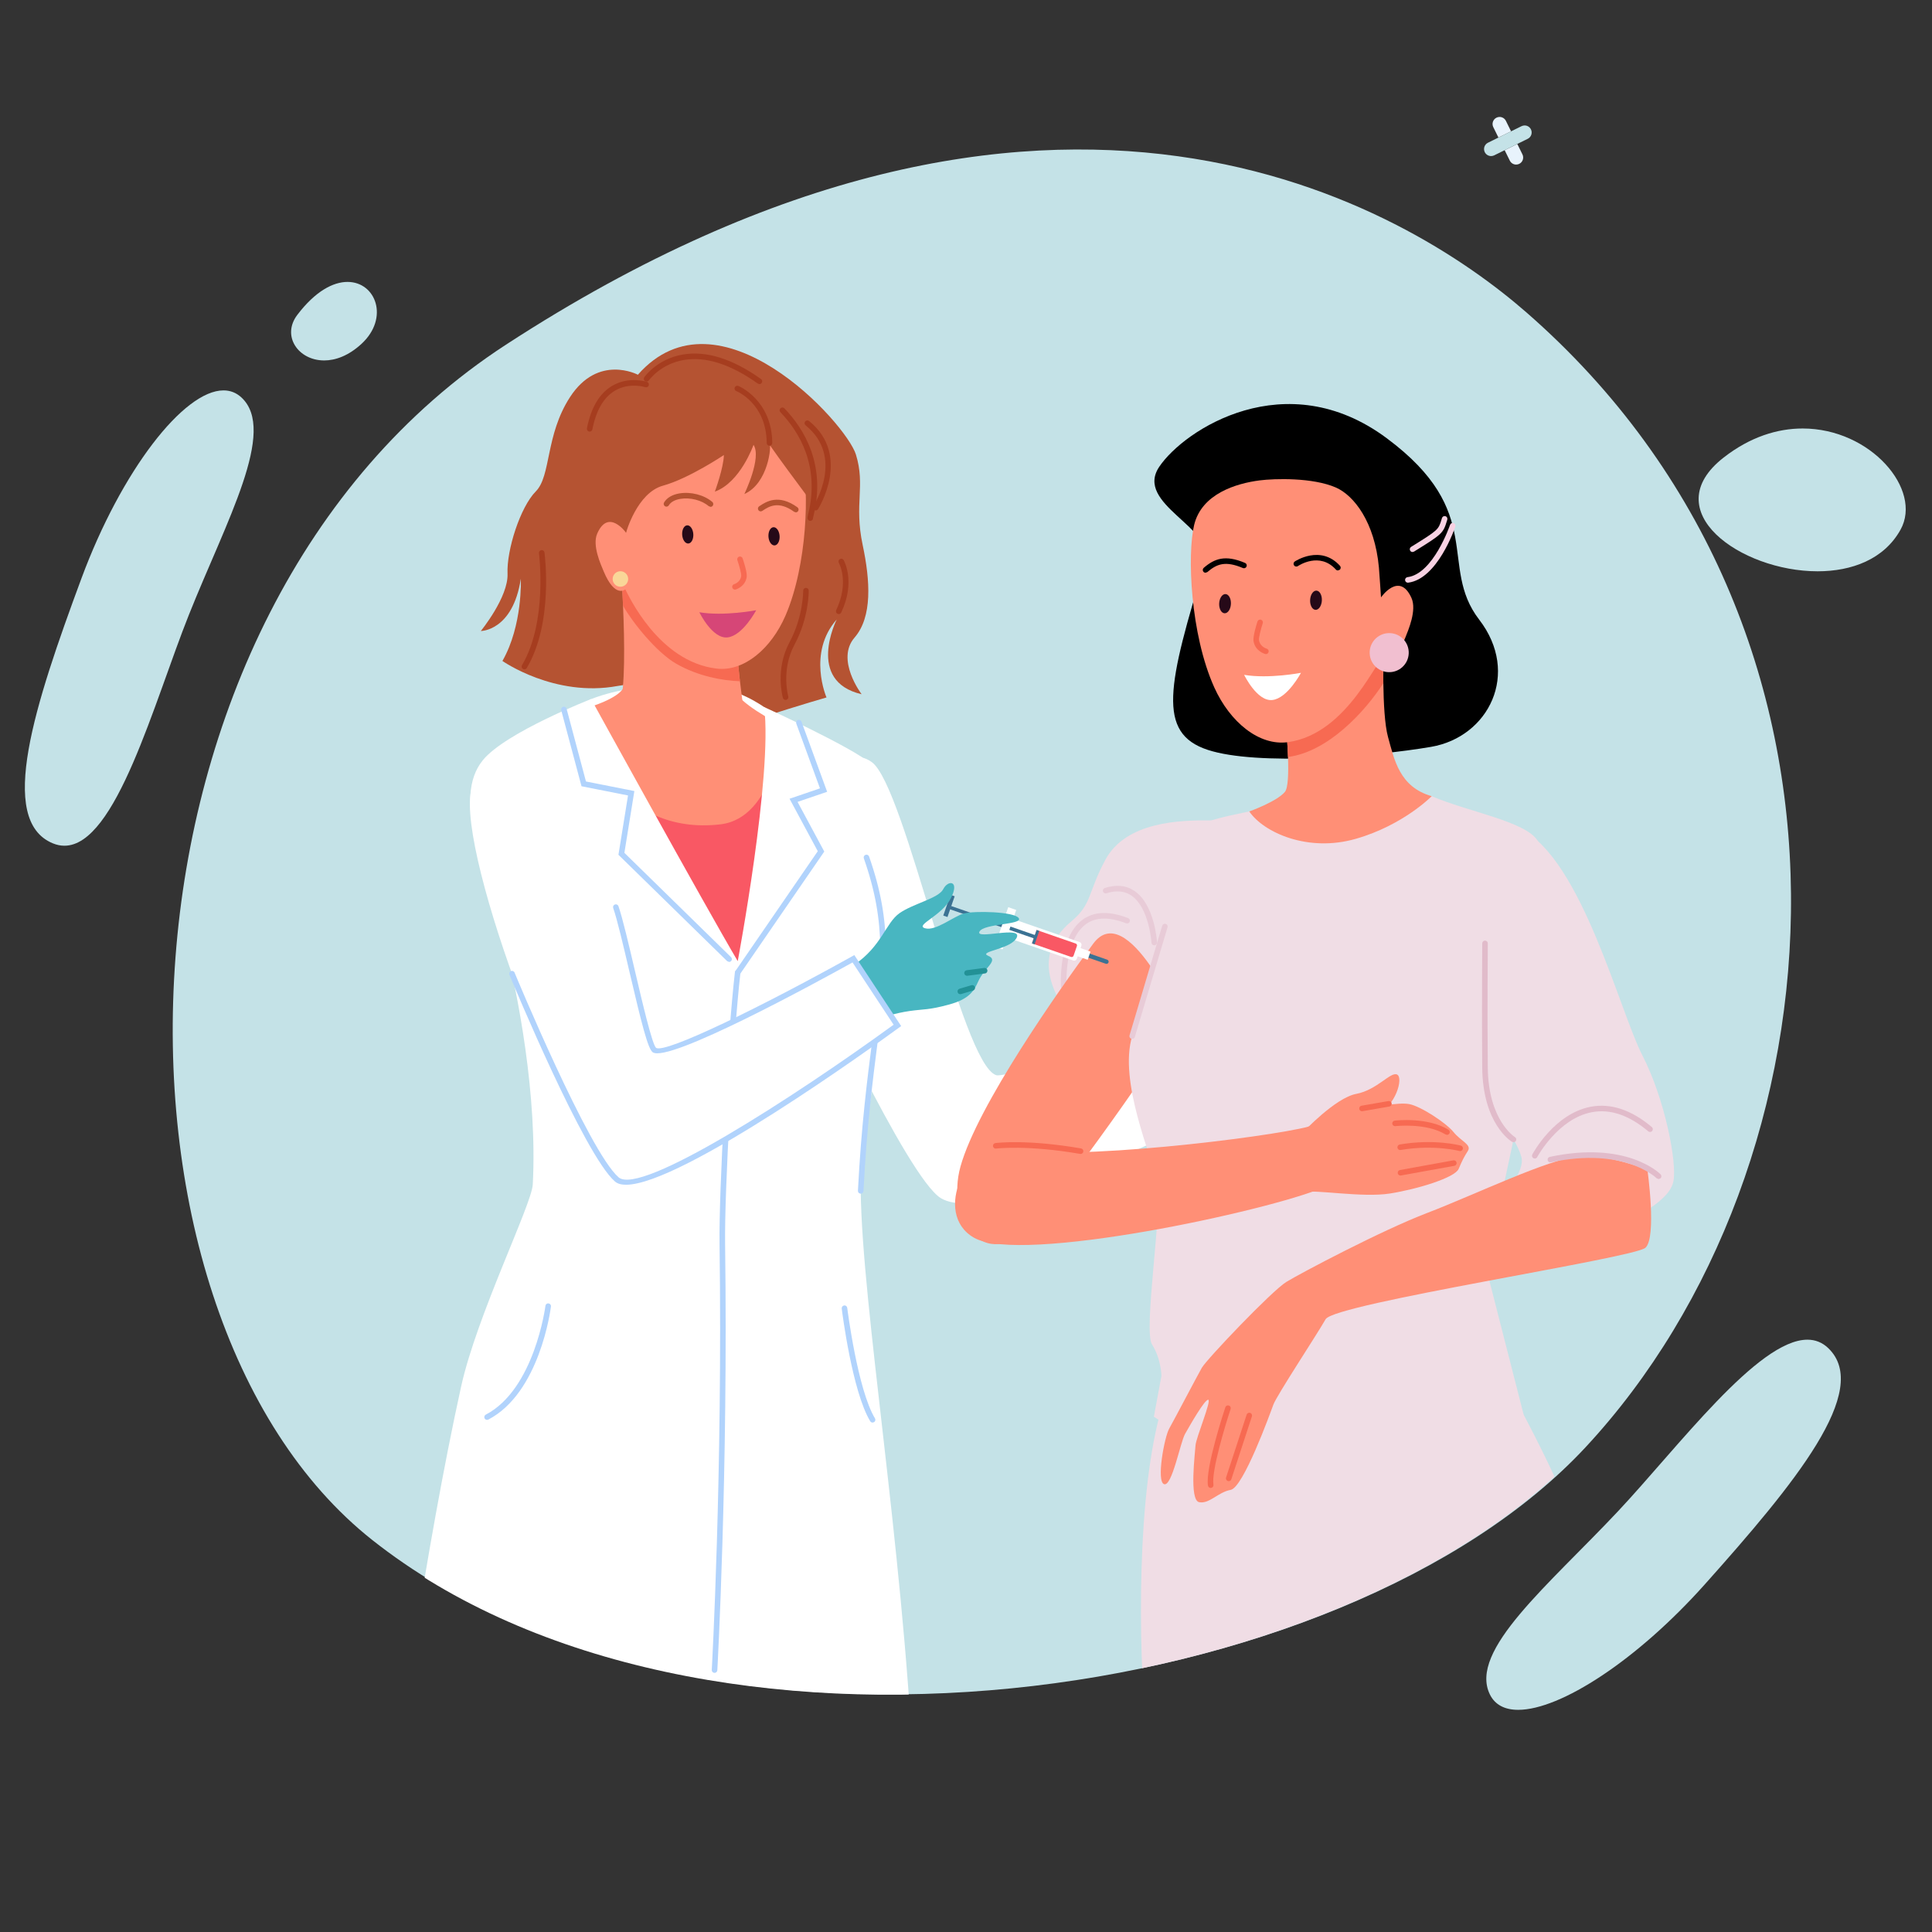 <?xml version="1.0" encoding="UTF-8" standalone="no"?>
<!-- Created with Inkscape (http://www.inkscape.org/) -->

<svg
   width="800"
   height="800"
   viewBox="0 0 211.667 211.667"
   version="1.1"
   id="svg7799"
   inkscape:version="1.2.2 (b0a8486541, 2022-12-01)"
   sodipodi:docname="dessin2.svg"
   xmlns:inkscape="http://www.inkscape.org/namespaces/inkscape"
   xmlns:sodipodi="http://sodipodi.sourceforge.net/DTD/sodipodi-0.dtd"
   xmlns="http://www.w3.org/2000/svg"
   xmlns:svg="http://www.w3.org/2000/svg">
  <rect x="0" y="0" width="211.667" height="211.667" fill="#333333" stroke="none"/>
  <sodipodi:namedview
     id="namedview7801"
     pagecolor="#ffffff"
     bordercolor="#666666"
     borderopacity="1.0"
     inkscape:showpageshadow="2"
     inkscape:pageopacity="0.0"
     inkscape:pagecheckerboard="0"
     inkscape:deskcolor="#d1d1d1"
     inkscape:document-units="mm"
     showgrid="false"
     inkscape:zoom="0.52850974"
     inkscape:cx="430.45564"
     inkscape:cy="563.84959"
     inkscape:window-width="1920"
     inkscape:window-height="1011"
     inkscape:window-x="0"
     inkscape:window-y="32"
     inkscape:window-maximized="1"
     inkscape:current-layer="layer1" />
  <defs
     id="defs7796">
    <clipPath
       clipPathUnits="userSpaceOnUse"
       id="clipPath3582">
      <path
         d="M 732.945,540.25 C 1145.86,214.02 1955.2,330.34 2258.98,657.031 2588.54,1011.45 2643.38,1684.36 2184.51,2084.66 2037.03,2213.31 1591.36,2493.19 900.965,2044 380.938,1705.65 368.438,828.242 732.945,540.25"
         id="path3580" />
    </clipPath>
  </defs>
  <g
     inkscape:label="Calque 1"
     inkscape:groupmode="layer"
     id="layer1">
    <path
       d="m 166.106,18.031 c -0.285,0 -0.558,-0.159 -0.692,-0.43 l -0.566,-1.146 1.384,-0.683 0.565,1.146 c 0.188,0.382 0.031,0.845 -0.35,1.033 -0.11,0.054 -0.226,0.08 -0.341,0.08 m -1.94,-2.96 -0.565,-1.146 c -0.188,-0.382 -0.031,-0.845 0.351,-1.033 0.11,-0.054 0.226,-0.08 0.341,-0.08 0.284,0 0.557,0.159 0.692,0.431 l 0.565,1.146 -1.383,0.682"
       style="fill:#e8f3fc;fill-opacity:1;fill-rule:nonzero;stroke:none;stroke-width:0.087"
       id="path3376" />
    <path
       d="m 163.361,17.099 c -0.285,0 -0.558,-0.159 -0.692,-0.43 -0.189,-0.382 -0.031,-0.845 0.35,-1.033 l 1.146,-0.565 1.383,-0.682 1.147,-0.565 c 0.11,-0.054 0.226,-0.08 0.341,-0.08 0.284,0 0.558,0.158 0.692,0.43 0.188,0.382 0.031,0.845 -0.351,1.033 l -1.146,0.565 -1.384,0.683 -1.146,0.565 c -0.11,0.054 -0.226,0.079 -0.34,0.079"
       style="fill:#c4e2e7;fill-opacity:1;fill-rule:nonzero;stroke:none;stroke-width:0.087"
       id="path3378" />
    <path
       d="m 199.128,62.59 c -8.417,-8.63e-4 -17.782,-6.618 -10.288,-12.462 2.916,-2.273 5.906,-3.183 8.656,-3.183 7.461,0 13.15,6.702 10.728,11.079 -1.804,3.26 -5.356,4.566 -9.096,4.566"
       style="fill:#c4e2e7;fill-opacity:1;fill-rule:nonzero;stroke:none;stroke-width:0.087"
       id="path3380" />
    <path
       d="M 40.799,168.731 C 76.762,197.145 147.252,187.014 173.71,158.56 202.413,127.692 207.19,69.084 167.224,34.22 154.379,23.015 115.563,-1.362 55.433,37.761 10.14,67.23 9.051,143.648 40.799,168.731"
       style="fill:#c4e2e7;fill-opacity:1;fill-rule:nonzero;stroke:none;stroke-width:0.087"
       id="path3572" />
    <path
       d="m 95.51,83.495 c 3.689,2.645 9.792,33.077 13.634,34.299 1.521,0.483 24.672,-7.783 24.672,-7.783 l 5.113,8.837 c 0,0 -29.526,16.237 -35.846,12.423 -3.671,-2.217 -14.561,-25.97 -14.561,-25.97 0,0 0.666,-26.34 6.988,-21.805"
       style="fill:#ffffff;fill-opacity:1;fill-rule:nonzero;stroke:none;stroke-width:0.087"
       id="path3574" />
    <g
       id="g3576"
       transform="matrix(0.087,0,0,-0.087,-23.038,215.785)">
      <g
         id="g3578"
         clip-path="url(#clipPath3582)">
        <path
           d="m 1790.49,1447.17 c -39.45,0.47 -107.83,-1.3 -133.84,-49.87 -22.47,-41.93 -16.43,-55.37 -42.78,-77.32 -115.96,-96.64 160.63,-251.52 159.17,-253.13 -1.45,-1.61 79.13,379.59 17.45,380.32"
           style="fill:#f0dde5;fill-opacity:1;fill-rule:nonzero;stroke:none"
           id="path3584" />
        <path
           d="m 1604.39,1234.2 c -1.82,0 -3.36,1.42 -3.48,3.28 -0.17,2.51 -3.69,62 27.17,84.61 14.39,10.56 33.71,11.24 57.39,2.02 1.8,-0.71 2.68,-2.74 1.99,-4.53 -0.7,-1.81 -2.71,-2.67 -4.53,-2 -21.27,8.3 -38.35,7.92 -50.7,-1.12 -27.78,-20.34 -24.38,-77.95 -24.35,-78.54 0.13,-1.92 -1.33,-3.58 -3.26,-3.71 l -0.23,-0.01"
           style="fill:#e8cbd7;fill-opacity:1;fill-rule:nonzero;stroke:none"
           id="path3586" />
        <path
           d="m 1718.36,1289.83 c -1.84,0 -3.38,1.44 -3.49,3.29 -0.03,0.45 -2.89,44.05 -25.29,59.38 -8.54,5.86 -19.08,6.83 -31.4,2.89 -1.83,-0.62 -3.8,0.43 -4.39,2.26 -0.59,1.84 0.42,3.81 2.26,4.39 14.45,4.65 27.08,3.37 37.49,-3.77 25.23,-17.29 28.2,-62.8 28.32,-64.73 0.1,-1.92 -1.36,-3.59 -3.3,-3.69 l -0.2,-0.02"
           style="fill:#e8cbd7;fill-opacity:1;fill-rule:nonzero;stroke:none"
           id="path3588" />
        <path
           d="m 1641.49,1291.92 c 42.91,57.93 110.42,-97.48 110.42,-97.48 0,0 -131.45,-196.999 -189.18,-257.44 -57.72,-60.441 -107.12,7.082 -88.41,74.26 21.42,76.86 124.26,222.72 167.17,280.66"
           style="fill:#ff8f76;fill-opacity:1;fill-rule:nonzero;stroke:none"
           id="path3590" />
        <path
           d="m 1707.98,297.309 c 3.28,-38.618 598.41,68.242 577.92,148.593 -20.52,80.5 -52.28,155.336 -89.99,229.02 -20.08,39.25 -40.81,78.16 -62.16,116.719 -3.31,5.961 -155.43,-42.161 -170.6,-46.289 -61.52,-16.75 -140.53,50.718 -202.04,33.98 -20.92,-5.703 -27.9,-52.453 -33.23,-70.871 -31.79,-109.66 -29.68,-295.82 -19.9,-411.152"
           style="fill:#f0dde5;fill-opacity:1;fill-rule:nonzero;stroke:none"
           id="path3592" />
        <path
           d="m 2067.75,1477.67 c 45.52,-19.65 118.34,-31.69 133.41,-56.11 48.31,-78.33 -65.97,-533.728 -65.97,-533.728 l 48.28,-188.82 c 0,0 -322.31,-102.453 -465.59,-2.75 l 9.51,51.32 c 0,0 -0.26,21.566 -11.76,39.457 -11.49,17.902 13.62,170.441 6.44,204.172 -7.18,33.739 -48.84,127.689 -31.5,184.269 17.35,56.59 62.48,237.53 71.3,253.43 8.82,15.88 37.71,21.56 76.12,29.52 38.42,7.96 229.76,19.24 229.76,19.24"
           style="fill:#f0dde5;fill-opacity:1;fill-rule:nonzero;stroke:none"
           id="path3594" />
        <path
           d="m 1782.82,1773.38 c 12.94,42.25 -89.79,72.04 -58.21,119.06 31.58,47.03 159.63,130.21 286.29,36.16 126.65,-94.04 64.52,-160.9 116.65,-228.64 52.13,-67.75 12,-147.72 -60.56,-160.17 -72.56,-12.45 -219.16,-24.19 -281.26,-3.81 -64.39,21.13 -50.68,81.54 -2.91,237.4"
           style="fill:#000000;fill-opacity:1;fill-rule:nonzero;stroke:none"
           id="path3596" />
        <path
           d="m 1837.99,1458.43 c 18.37,-26.83 74.24,-51.76 134.27,-34.43 59.86,17.15 95.49,53.67 95.49,53.67 -40.73,11.58 -47.11,46.14 -55.03,74.55 -4.15,14.91 -5.59,43.76 -5.88,67.75 -0.45,21.46 0.06,38.97 0.06,38.97 l -125.48,-64.68 c 0,0 2.22,-19.28 3.94,-41.98 0.65,-8.3 1.11,-16.95 1.4,-25.24 0.79,-20.74 0.12,-39.33 -3.97,-44.07 -10.31,-12.21 -44.8,-24.54 -44.8,-24.54"
           style="fill:#ff8f76;fill-opacity:1;fill-rule:nonzero;stroke:none"
           id="path3598" />
        <path
           d="m 1881.42,1594.26 c 0,0 2.22,-19.28 3.94,-41.98 0.65,-8.3 1.11,-16.95 1.4,-25.24 50.07,6.38 96.71,56.56 120.08,92.93 -0.45,21.46 0.06,38.97 0.06,38.97 l -125.48,-64.68"
           style="fill:#f76a52;fill-opacity:1;fill-rule:nonzero;stroke:none"
           id="path3600" />
        <path
           d="m 1886.42,1545.66 c 77.5,10.37 114.22,112.46 122.19,106.8 0,0 11.32,-11.68 25.77,24.6 3.78,9.48 14.91,34.79 7.83,50.34 -15.39,33.85 -38.31,0.6 -38.31,0.6 0,0 -2.12,31.79 -2.64,37.56 -5.22,57.44 -31.56,90.94 -54.23,100.81 -29.25,12.73 -76.9,11.4 -95.94,8.97 -29.27,-3.75 -73,-16.71 -82.51,-56.09 -8.88,-36.79 -4.93,-137.57 25.39,-204.71 19.71,-43.62 56.34,-73.71 92.45,-68.88"
           style="fill:#ff8f76;fill-opacity:1;fill-rule:nonzero;stroke:none"
           id="path3602" />
        <path
           d="m 1814.89,1719.71 c -0.33,-6.68 -3.91,-11.93 -8,-11.72 -4.08,0.2 -7.12,5.78 -6.79,12.45 0.33,6.68 3.91,11.93 8,11.73 4.08,-0.2 7.12,-5.78 6.79,-12.46"
           style="fill:#260918;fill-opacity:1;fill-rule:nonzero;stroke:none"
           id="path3604" />
        <path
           d="m 1929.42,1724.05 c -0.33,-6.68 -3.91,-11.93 -7.99,-11.72 -4.09,0.2 -7.13,5.78 -6.8,12.46 0.33,6.67 3.91,11.92 8,11.72 4.08,-0.2 7.13,-5.78 6.79,-12.46"
           style="fill:#260918;fill-opacity:1;fill-rule:nonzero;stroke:none"
           id="path3606" />
        <path
           d="m 2038.79,1657.2 c -0.67,-13.57 -12.22,-24.03 -25.79,-23.35 -13.58,0.67 -24.03,12.22 -23.36,25.79 0.68,13.57 12.23,24.03 25.8,23.35 13.57,-0.67 24.03,-12.22 23.35,-25.79"
           style="fill:#f1bfd0;fill-opacity:1;fill-rule:nonzero;stroke:none"
           id="path3608" />
        <path
           d="m 1782.95,1759.06 c -0.99,0 -1.96,0.4 -2.66,1.22 -1.26,1.46 -1.08,3.67 0.38,4.93 13.58,11.66 27.04,16.78 52.03,6.2 1.78,-0.75 2.61,-2.8 1.86,-4.58 -0.76,-1.79 -2.83,-2.61 -4.58,-1.87 -21.89,9.26 -32.62,5.36 -44.76,-5.06 l -2.27,-0.84"
           style="fill:#000000;fill-opacity:1;fill-rule:nonzero;stroke:none"
           id="path3610" />
        <path
           d="m 1949.64,1761.91 c -0.96,0 -1.91,0.4 -2.6,1.16 -20.39,22.55 -46.71,5.09 -47.82,4.34 -1.61,-1.1 -3.77,-0.66 -4.86,0.92 -1.09,1.61 -0.68,3.77 0.91,4.87 0.33,0.2 32.43,21.67 56.97,-5.45 1.29,-1.42 1.18,-3.63 -0.26,-4.93 l -2.34,-0.91"
           style="fill:#000000;fill-opacity:1;fill-rule:nonzero;stroke:none"
           id="path3612" />
        <path
           d="m 1858.96,1656.61 -0.9,0.11 c -0.51,0.14 -12.61,3.48 -14.7,16.19 -0.98,5.93 3.98,21.65 4.98,24.74 0.61,1.84 2.59,2.85 4.41,2.25 1.84,-0.61 2.85,-2.58 2.25,-4.42 -2.29,-7.01 -5.26,-18.3 -4.75,-21.45 1.37,-8.28 9.52,-10.53 9.6,-10.55 1.87,-0.49 2.98,-2.41 2.48,-4.28 -0.41,-1.56 -1.82,-2.59 -3.37,-2.59"
           style="fill:#f76a52;fill-opacity:1;fill-rule:nonzero;stroke:none"
           id="path3614" />
        <path
           d="m 1903.11,1633.01 c 0,0 -40.49,-7.82 -71.56,-2.57 0,0 16.2,-33.62 35.34,-31.69 19.14,1.92 36.22,34.26 36.22,34.26"
           style="fill:#ffffff;fill-opacity:1;fill-rule:nonzero;stroke:none"
           id="path3616" />
        <path
           d="m 1690.57,1171.99 -1,0.14 c -1.86,0.55 -2.91,2.5 -2.35,4.35 l 41.15,138.05 c 0.55,1.86 2.52,2.88 4.34,2.36 1.86,-0.55 2.92,-2.5 2.36,-4.35 l -41.15,-138.05 c -0.45,-1.53 -1.85,-2.5 -3.35,-2.5"
           style="fill:#e8cbd7;fill-opacity:1;fill-rule:nonzero;stroke:none"
           id="path3618" />
        <path
           d="m 2037.7,1746.52 c -1.74,0 -3.26,1.29 -3.47,3.06 -0.25,1.91 1.11,3.66 3.03,3.9 32.45,4.07 53.37,65.23 53.58,65.85 0.62,1.83 2.6,2.81 4.42,2.2 1.84,-0.62 2.82,-2.6 2.2,-4.43 -0.9,-2.69 -22.58,-65.94 -59.33,-70.56 l -0.43,-0.02"
           style="fill:#f8d2e3;fill-opacity:1;fill-rule:nonzero;stroke:none"
           id="path3620" />
        <path
           d="m 2043.62,1785.13 c -1.17,0 -2.31,0.58 -2.97,1.65 -1.02,1.65 -0.51,3.8 1.13,4.82 34.32,21.27 34.4,21.52 38.41,34.73 l 0.47,1.61 c 0.58,1.85 2.54,2.84 4.38,2.33 1.84,-0.57 2.88,-2.53 2.32,-4.38 l -0.48,-1.58 c -4.71,-15.55 -5.87,-16.63 -41.41,-38.65 l -1.85,-0.53"
           style="fill:#f8d2e3;fill-opacity:1;fill-rule:nonzero;stroke:none"
           id="path3622" />
        <path
           d="m 2180.5,1435.93 c 76.22,-38.34 123.8,-228.87 152.46,-284.48 28.67,-55.62 43.63,-134.91 39.25,-158.29 -4.37,-23.371 -39.09,-44.578 -127.2,-85.301 -88.1,-40.718 -85.43,26.93 -85.47,50.25 -0.05,23.321 26.13,47.071 21.09,65.351 -8.49,30.83 -47.43,64.9 -45.58,104.57 1.84,39.66 -15.79,338.7 45.45,307.9"
           style="fill:#f0dde5;fill-opacity:1;fill-rule:nonzero;stroke:none"
           id="path3624" />
        <path
           d="m 2253.98,1024.23 c -37.09,-2.41 -133.94,-49.289 -191.55,-71.25 -57.61,-21.96 -159.47,-75.859 -177.64,-86.941 -18.16,-11.07 -100.44,-97.457 -106.56,-108.238 -6.12,-10.781 -34.92,-65.731 -41.04,-76.52 -6.12,-10.781 -16.46,-66.699 -6.45,-70 10.01,-3.301 20.34,52.61 26.46,63.399 6.13,10.781 24.48,43.14 29.1,42.902 4.61,-0.25 -15.49,-48.242 -15.98,-57.473 -0.48,-9.23 -8.24,-68.988 4.58,-71.507 12.82,-2.532 23.8,12.636 39.68,15.5 15.89,2.867 49.44,95.507 53.76,107.32 4.33,11.797 54.59,87.84 65.82,107.609 11.22,19.77 388.13,76.801 402.7,89.93 14.57,13.121 2.53,98.309 2.53,98.309 0,0 -48.32,19.37 -85.41,16.96"
           style="fill:#ff8f76;fill-opacity:1;fill-rule:nonzero;stroke:none"
           id="path3626" />
        <path
           d="m 1789.44,606.559 c -1.68,0 -3.16,1.211 -3.44,2.921 -3.64,21.602 20.83,95.508 21.87,98.641 0.61,1.828 2.6,2.809 4.42,2.211 1.84,-0.613 2.83,-2.594 2.22,-4.422 -6.95,-20.898 -24.39,-78.762 -21.62,-95.289 0.32,-1.891 -0.97,-3.691 -2.87,-4.012 l -0.58,-0.05"
           style="fill:#f76a52;fill-opacity:1;fill-rule:nonzero;stroke:none"
           id="path3628" />
        <path
           d="m 1812.1,615.082 -1.08,0.168 c -1.84,0.602 -2.85,2.57 -2.24,4.41 l 25.91,79.16 c 0.59,1.84 2.57,2.84 4.4,2.239 1.84,-0.598 2.84,-2.567 2.24,-4.399 l -25.91,-79.172 c -0.48,-1.468 -1.85,-2.406 -3.32,-2.406"
           style="fill:#f76a52;fill-opacity:1;fill-rule:nonzero;stroke:none"
           id="path3630" />
        <path
           d="M 2353.49,995.469 2351,996.5 c -0.39,0.41 -40.79,39.82 -133.11,20.1 -1.95,-0.46 -3.75,0.81 -4.15,2.68 -0.41,1.89 0.8,3.75 2.69,4.15 96.32,20.6 137.84,-20.27 139.56,-22.01 1.34,-1.38 1.32,-3.588 -0.05,-4.94 l -2.45,-1.011"
           style="fill:#e1bbca;fill-opacity:1;fill-rule:nonzero;stroke:none"
           id="path3632" />
        <path
           d="m 2170.72,1041.87 -1.76,0.5 c -1.52,0.88 -36.97,22.68 -37.61,93.79 -0.63,69.16 0.02,155.31 0.03,156.17 0.01,1.93 1.57,3.48 3.49,3.48 h 0.03 c 1.94,-0.02 3.49,-1.6 3.47,-3.53 -0.01,-0.86 -0.66,-86.96 -0.03,-156.07 0.61,-66.84 33.85,-87.64 34.19,-87.84 1.65,-0.98 2.19,-3.13 1.2,-4.79 -0.65,-1.09 -1.82,-1.71 -3.01,-1.71"
           style="fill:#e1bbca;fill-opacity:1;fill-rule:nonzero;stroke:none"
           id="path3634" />
        <path
           d="m 2197.52,1021.33 -1.64,0.41 c -1.71,0.91 -2.35,3.03 -1.45,4.73 1.12,2.09 27.76,51.25 73.4,60.06 25.29,4.84 51.23,-3.74 77.13,-25.56 1.48,-1.25 1.66,-3.46 0.42,-4.93 -1.25,-1.48 -3.46,-1.67 -4.93,-0.42 -24.21,20.42 -48.21,28.54 -71.29,24.03 -42.4,-8.17 -68.3,-55.99 -68.55,-56.46 -0.63,-1.19 -1.84,-1.86 -3.09,-1.86"
           style="fill:#e1bbca;fill-opacity:1;fill-rule:nonzero;stroke:none"
           id="path3636" />
        <path
           d="m 1491.15,921.742 c 58.74,-33.992 371.78,33.789 439.88,63.02 68.09,29.228 33.3,90.438 -18.2,76.818 -51.51,-13.61 -303.06,-44.49 -377.51,-27.8 -51.38,11.53 -97.34,-81.268 -44.17,-112.038"
           style="fill:#ff8f76;fill-opacity:1;fill-rule:nonzero;stroke:none"
           id="path3638" />
        <path
           d="m 1625.59,1027.14 -0.6,0.05 c -66.89,11.55 -105.43,6.75 -105.8,6.71 -1.97,-0.26 -3.67,1.1 -3.93,3.01 -0.25,1.92 1.1,3.67 3.01,3.92 1.61,0.21 39.85,5 107.91,-6.75 1.91,-0.33 3.19,-2.13 2.85,-4.04 -0.29,-1.7 -1.77,-2.9 -3.44,-2.9"
           style="fill:#f76a52;fill-opacity:1;fill-rule:nonzero;stroke:none"
           id="path3640" />
        <path
           d="m 1906.21,1054.86 c 0,0 40.2,42.95 66.5,47.91 26.31,4.96 43.43,28.45 51.5,24.31 8.07,-4.13 -1.5,-39.38 -26.05,-50.87 -24.56,-11.48 -101.23,-30.42 -91.95,-21.35"
           style="fill:#ff8f76;fill-opacity:1;fill-rule:nonzero;stroke:none"
           id="path3642" />
        <path
           d="m 2039.26,1089.95 c -14.27,2.55 -43.02,-4.15 -59.31,-5.55 -16.29,-1.39 -50.05,-15.17 -67.12,-22.82 -14.4,-6.45 -38.12,-21.39 -54.57,-37.8 -51.23,-40.089 38.47,-48.651 50.13,-44.878 11.66,3.758 72.09,-7.132 106.88,-1.582 34.79,5.559 81.74,19.871 86.46,31.08 4.72,11.22 6.67,14.75 11.6,22.62 4.93,7.87 -8.61,11.96 -18.19,23.75 -9.57,11.78 -41.61,32.62 -55.88,35.18"
           style="fill:#ff8f76;fill-opacity:1;fill-rule:nonzero;stroke:none"
           id="path3644" />
        <path
           d="m 1979.95,1080.91 c -1.67,0 -3.15,1.2 -3.45,2.9 -0.33,1.9 0.95,3.71 2.86,4.05 l 33.92,5.89 c 1.92,0.24 3.72,-0.96 4.04,-2.85 0.34,-1.91 -0.94,-3.71 -2.85,-4.04 l -33.92,-5.9 -0.6,-0.05"
           style="fill:#f76a52;fill-opacity:1;fill-rule:nonzero;stroke:none"
           id="path3646" />
        <path
           d="m 2086.98,1051.16 -1.82,0.52 c -24.35,14.89 -62.82,10.5 -63.19,10.45 -2.01,-0.14 -3.66,1.15 -3.89,3.06 -0.23,1.92 1.14,3.66 3.05,3.89 1.68,0.18 41.24,4.73 67.68,-11.44 1.65,-1 2.17,-3.15 1.15,-4.81 -0.65,-1.07 -1.81,-1.67 -2.98,-1.67"
           style="fill:#f76a52;fill-opacity:1;fill-rule:nonzero;stroke:none"
           id="path3648" />
        <path
           d="m 2103.55,1030.74 -0.9,0.12 c -0.33,0.08 -32,8.38 -74.02,1.27 -1.97,-0.4 -3.71,0.97 -4.03,2.86 -0.32,1.91 0.96,3.71 2.86,4.04 43.61,7.4 75.66,-1.05 77,-1.41 1.87,-0.51 2.97,-2.42 2.47,-4.29 -0.42,-1.56 -1.83,-2.59 -3.38,-2.59"
           style="fill:#f76a52;fill-opacity:1;fill-rule:nonzero;stroke:none"
           id="path3650" />
        <path
           d="m 2028.44,999.949 c -1.66,0 -3.14,1.191 -3.44,2.871 -0.35,1.91 0.92,3.72 2.81,4.07 l 67.19,12.17 c 1.91,0.35 3.72,-0.91 4.06,-2.82 0.35,-1.9 -0.92,-3.72 -2.81,-4.06 l -67.19,-12.17 -0.62,-0.061"
           style="fill:#f76a52;fill-opacity:1;fill-rule:nonzero;stroke:none"
           id="path3652" />
        <path
           d="m 1349.84,1606.03 c 0,0 -33.08,43.45 -8.9,71.37 22.54,26.03 19.82,71.32 10.21,116.62 -10.99,51.85 3.73,74.26 -8.51,113.91 -12.25,39.65 -172.91,215.93 -274.57,100.45 0,0 -49.94,26.65 -85.511,-28.25 -31.149,-48.07 -23.551,-99.02 -43.032,-118.66 -19.484,-19.64 -36.851,-73.84 -35.582,-103.47 1.27,-29.62 -33.652,-72.34 -33.652,-72.34 0,0 40.273,-0.12 50.367,65.8 0,0 2.559,-58.53 -23.148,-103.51 0,0 65.75,-46.21 145.098,-31.5 79.34,14.7 118.47,-59.65 176.8,-41 58.32,18.65 86.21,26.53 86.21,26.53 0,0 -24.4,55.99 12.82,98.15 0,0 -39.23,-77.67 31.4,-94.1"
           style="fill:#b55332;fill-opacity:1;fill-rule:nonzero;stroke:none"
           id="path3654" />
        <path
           d="m 1227.12,1589.89 c -11.99,7.97 -45.33,29.83 -97.57,28.39 -52.26,-1.45 -86.06,-5.21 -120.35,-18.32 -34.29,-13.1 69.76,-168 69.76,-168 0,0 167.21,62.62 167.86,67.07 0.64,4.45 -2.92,79.72 -19.7,90.86"
           style="fill:#ffffff;fill-opacity:1;fill-rule:nonzero;stroke:none"
           id="path3656" />
        <path
           d="m 1155.58,1516.61 c 30.39,0.36 48.47,50.6 48.47,50.6 0,0 -3.87,25.14 -7.42,55.19 -0.28,2.54 -0.62,5.07 -0.89,7.6 -1.36,12.75 -2.57,26.15 -3.49,38.53 -1.18,17.88 -1.43,33.95 0.16,43.77 3.25,20.1 -46.49,37.16 -88.67,48.02 -18.93,4.84 -36.13,8.51 -46.68,10.46 -6.58,1.21 -10.55,1.96 -10.55,1.96 0,0 0.32,-5.72 0.91,-15.35 0.65,-9.99 1.34,-24.11 1.96,-39.89 2,-45.17 2.81,-104.94 -4.21,-126.82 -7.4,-22.74 61.71,-74.6 110.41,-74.07"
           style="fill:#ff8f76;fill-opacity:1;fill-rule:nonzero;stroke:none"
           id="path3658" />
        <path
           d="m 1047.42,1757.39 c 0.65,-9.99 1.34,-24.11 1.96,-39.89 12.01,-21.21 42.21,-58.76 66.86,-72.97 27.24,-15.75 58.76,-21.47 80.39,-22.13 -0.28,2.54 -0.62,5.07 -0.89,7.6 -1.36,12.75 -2.57,26.15 -3.49,38.53 -23.57,24.55 -61.72,64.33 -88.51,91.79 -18.93,4.84 -36.13,8.51 -46.68,10.46 -3.14,-4.39 -6.65,-9.14 -9.64,-13.39"
           style="fill:#f76a52;fill-opacity:1;fill-rule:nonzero;stroke:none"
           id="path3660" />
        <path
           d="m 1049,1612.7 c 0,0 -5.97,-13.14 -52.418,-26 -46.449,-12.85 16.888,-172.31 16.888,-172.31 l 247.75,-13.22 1.11,159.02 c 0,0 -42.65,20.05 -62.74,38.44 -20.08,18.39 -150.59,14.07 -150.59,14.07"
           style="fill:#ff8f76;fill-opacity:1;fill-rule:nonzero;stroke:none"
           id="path3662" />
        <path
           d="m 1305.59,1526.94 -56.45,32.46 c 0,0 -9.29,-109.23 -77.06,-117.2 -127.61,-15 -173.041,108.23 -182.9,119.89 l -81.746,-55.33 c 0,0 288.486,-303.95 289.586,-299.68 1.1,4.26 108.57,319.86 108.57,319.86"
           style="fill:#f95864;fill-opacity:1;fill-rule:nonzero;stroke:none"
           id="path3664" />
        <path
           d="m 872.77,1522.89 c 28.546,35.18 136.43,77.07 136.43,77.07 0,0 142.39,-258.49 184.63,-330.02 0,0 44.09,234.39 33.29,319.95 0,0 111.34,-50.88 134,-70.99 22.65,-20.11 -22.57,-90.79 -17.11,-125.03 5.47,-34.23 55.35,-79.64 31.68,-211 -13.2,-73.27 -27.51,-161.75 -26.99,-202.268 1.85,-146.711 52.36,-442.043 66.38,-730.883 0,0 -96.82,-18.309 -217.65,-20.231 l -35.34,130.75 -15.46,-137.636 c 0,0 -206.653,-5.5 -383.075,36.308 0,0 36.265,268.09 81.929,475.27 19.746,89.609 88.879,229.152 90.231,254.449 5.945,111.451 -18.336,239.211 -37.016,311.891 -22.219,86.43 -64.937,174.3 -25.929,222.37"
           style="fill:#ffffff;fill-opacity:1;fill-rule:nonzero;stroke:none"
           id="path3666" />
        <path
           d="m 1164.63,373.648 h -0.2 c -1.93,0.114 -3.4,1.762 -3.3,3.68 0.15,2.453 13.74,247.254 9.8,536.211 -0.93,67.93 9.91,259.861 19.32,342.291 0.22,1.91 1.83,3.24 3.88,3.08 1.91,-0.22 3.29,-1.96 3.08,-3.88 -9.2,-80.49 -20.2,-275.108 -19.29,-341.382 3.96,-289.238 -9.66,-534.257 -9.79,-536.699 -0.11,-1.867 -1.66,-3.301 -3.5,-3.301"
           style="fill:#b1d3fc;fill-opacity:1;fill-rule:nonzero;stroke:none"
           id="path3668" />
        <path
           d="m 1193.73,1251.94 -1.98,0.61 c -1.59,1.1 -1.99,3.28 -0.9,4.86 l 103.78,150.98 -35.55,66.04 38.32,13.08 -29.83,81.57 c -0.67,1.82 0.26,3.83 2.08,4.49 1.81,0.66 3.82,-0.26 4.48,-2.08 l 32.3,-88.29 -37.27,-12.72 33.65,-62.54 -106.2,-154.49 c -0.67,-0.99 -1.77,-1.51 -2.88,-1.51"
           style="fill:#b1d3fc;fill-opacity:1;fill-rule:nonzero;stroke:none"
           id="path3670" />
        <path
           d="m 1182.97,1268.93 -2.44,0.99 -136.92,133.94 12.05,74.71 -58.57,11.59 -25.559,95.8 c -0.496,1.86 0.617,3.78 2.485,4.28 1.882,0.51 3.777,-0.63 4.277,-2.49 l 24.417,-91.58 60.94,-12.05 -12.56,-77.8 134.32,-131.4 c 1.39,-1.35 1.41,-3.56 0.06,-4.93 -0.68,-0.71 -1.59,-1.06 -2.5,-1.06"
           style="fill:#b1d3fc;fill-opacity:1;fill-rule:nonzero;stroke:none"
           id="path3672" />
        <path
           d="m 878.184,692.25 c -1.258,0 -2.481,0.68 -3.094,1.871 -0.902,1.719 -0.235,3.828 1.473,4.719 61.308,32.031 74.98,135.992 75.117,137.039 0.234,1.91 1.875,3.281 3.894,3.043 1.926,-0.231 3.281,-1.981 3.039,-3.902 -0.547,-4.418 -14.289,-108.668 -78.808,-142.368 l -1.621,-0.402"
           style="fill:#b1d3fc;fill-opacity:1;fill-rule:nonzero;stroke:none"
           id="path3674" />
        <path
           d="m 1363.66,688.852 c -1.18,0 -2.33,0.597 -2.99,1.679 -22.66,37.418 -35.35,137.629 -35.88,141.879 -0.24,1.922 1.12,3.66 3.04,3.899 2.04,0.261 3.66,-1.118 3.9,-3.028 0.13,-1.031 13.03,-102.992 34.92,-139.121 1.01,-1.66 0.48,-3.801 -1.17,-4.801 l -1.82,-0.507"
           style="fill:#b1d3fc;fill-opacity:1;fill-rule:nonzero;stroke:none"
           id="path3676" />
        <path
           d="m 1348.69,977.102 h -0.17 c -1.94,0.097 -3.42,1.75 -3.32,3.679 4.1,80.999 11.87,141.489 18.11,190.089 11.6,90.41 18.61,144.99 -10.68,228.48 -0.64,1.82 0.32,3.81 2.14,4.46 1.88,0.64 3.82,-0.32 4.46,-2.14 29.84,-85.05 22.75,-140.25 11.01,-231.69 -6.22,-48.49 -13.97,-108.82 -18.05,-189.558 -0.1,-1.863 -1.64,-3.32 -3.5,-3.32"
           style="fill:#b1d3fc;fill-opacity:1;fill-rule:nonzero;stroke:none"
           id="path3678" />
        <path
           d="m 1167.33,1638.33 c -73.64,8.65 -111.6,93.51 -115.07,99.77 0,0 -12.96,-11.6 -27.22,22.59 -3.73,8.93 -14.66,32.76 -8.18,47.62 14.08,32.33 36.32,1.15 36.32,1.15 0,0 1.52,30.17 1.93,35.65 4.08,54.54 28.55,86.71 49.9,96.41 27.55,12.52 72.75,11.97 90.84,9.95 27.81,-3.1 69.48,-14.74 79.09,-51.93 8.98,-34.75 6.75,-130.37 -20.99,-194.51 -18.02,-41.66 -52.31,-70.74 -86.62,-66.7"
           style="fill:#ff8f76;fill-opacity:1;fill-rule:nonzero;stroke:none"
           id="path3680" />
        <path
           d="m 1217.069,1711.84 c 0,0 -40.49,-7.82 -71.56,-2.57 0,0 16.2,-33.62 35.34,-31.69 19.14,1.92 36.22,34.26 36.22,34.26"
           style="fill:#d64677;fill-opacity:1;fill-rule:nonzero;stroke:none"
           id="path3616-3" />
        <path
           d="m 1232.52,1804.45 c 0.42,-6.33 3.9,-11.25 7.77,-11 3.87,0.26 6.67,5.59 6.26,11.92 -0.42,6.33 -3.89,11.25 -7.77,11 -3.87,-0.26 -6.67,-5.59 -6.26,-11.92"
           style="fill:#260918;fill-opacity:1;fill-rule:nonzero;stroke:none"
           id="path3682" />
        <path
           d="m 1123.86,1806.84 c 0.41,-6.33 3.89,-11.25 7.76,-11 3.87,0.25 6.68,5.59 6.26,11.91 -0.42,6.33 -3.9,11.25 -7.77,11 -3.87,-0.25 -6.67,-5.59 -6.25,-11.91"
           style="fill:#260918;fill-opacity:1;fill-rule:nonzero;stroke:none"
           id="path3684" />
        <path
           d="m 1036.34,1750.53 c 0.35,-5.38 5,-9.47 10.39,-9.11 5.38,0.35 9.47,5.01 9.11,10.39 -0.35,5.39 -5.01,9.47 -10.39,9.11 -5.39,-0.35 -9.46,-5 -9.11,-10.39"
           style="fill:#f9d698;fill-opacity:1;fill-rule:nonzero;stroke:none"
           id="path3686" />
        <path
           d="m 1266.96,1835.09 -2.06,0.66 c -19.91,14.5 -32.03,6.51 -39.28,1.74 l -0.96,-0.62 c -1.61,-1.04 -3.79,-0.61 -4.84,1.03 -1.05,1.62 -0.59,3.78 1.03,4.83 l 0.93,0.61 c 7.6,5.01 23.44,15.39 47.24,-1.92 1.57,-1.14 1.91,-3.33 0.77,-4.89 -0.69,-0.94 -1.75,-1.44 -2.83,-1.44"
           style="fill:#b55332;fill-opacity:1;fill-rule:nonzero;stroke:none"
           id="path3688" />
        <path
           d="m 1159.57,1842.02 -2.28,0.85 c -8.65,7.45 -23.3,11.28 -35.65,9.2 -6.98,-1.15 -12.16,-4.03 -14.57,-8.1 -0.99,-1.66 -3.13,-2.22 -4.78,-1.23 -1.67,0.97 -2.22,3.12 -1.24,4.78 3.49,5.9 10.4,9.97 19.46,11.45 14.43,2.34 31.08,-1.97 41.35,-10.81 1.46,-1.26 1.62,-3.47 0.36,-4.93 -0.69,-0.81 -1.67,-1.21 -2.65,-1.21"
           style="fill:#b55332;fill-opacity:1;fill-rule:nonzero;stroke:none"
           id="path3690" />
        <path
           d="m 1190.32,1737.82 c -1.53,0 -2.93,1 -3.37,2.55 -0.51,1.85 0.56,3.78 2.41,4.3 0.39,0.12 7.69,2.41 8.82,10.02 0.44,2.95 -2.55,13.58 -4.81,20.18 -0.63,1.82 0.35,3.82 2.18,4.44 1.83,0.63 3.82,-0.35 4.44,-2.18 1,-2.92 5.96,-17.78 5.11,-23.47 -1.82,-12.2 -13.34,-15.58 -13.83,-15.72 l -0.95,-0.12"
           style="fill:#f76a52;fill-opacity:1;fill-rule:nonzero;stroke:none"
           id="path3692" />
        <path
           d="m 1291.99,1840.99 c 0,0 -74.68,99.49 -58.16,81.46 2.89,-3.15 -1.52,-50.92 -31.67,-64.28 0,0 22.25,45.83 11.54,61.9 0,0 -16.49,-47.25 -48.67,-58.88 0,0 11.1,30.25 11.33,46.07 0,0 -43.9,-29.52 -76.66,-38.57 -32.76,-9.05 -46.52,-59.23 -46.52,-59.23 0,0 -38.43,81.33 5.66,131.56 44.1,50.23 169.54,48.73 211.43,5.46 41.89,-43.27 21.72,-105.49 21.72,-105.49"
           style="fill:#b55332;fill-opacity:1;fill-rule:nonzero;stroke:none"
           id="path3696" />
        <path
           d="m 1291.98,1837.49 -1.89,0.56 c -1.62,1.05 -2.09,3.2 -1.05,4.84 1.62,2.52 39.11,62.19 -9.75,101.78 -1.51,1.21 -1.74,3.42 -0.52,4.91 1.2,1.52 3.43,1.74 4.91,0.52 53.77,-43.54 11.67,-110.33 11.24,-111 -0.66,-1.04 -1.79,-1.61 -2.94,-1.61"
           style="fill:#a63d1f;fill-opacity:1;fill-rule:nonzero;stroke:none"
           id="path3698" />
        <path
           d="m 1320.99,1706.99 -1.51,0.34 c -1.74,0.83 -2.48,2.91 -1.65,4.66 16.62,34.94 3.86,58.53 3.31,59.51 -0.93,1.7 -0.34,3.82 1.34,4.77 1.68,0.95 3.81,0.35 4.76,-1.32 0.62,-1.11 15.17,-27.58 -3.1,-65.96 -0.6,-1.26 -1.85,-2 -3.15,-2"
           style="fill:#a63d1f;fill-opacity:1;fill-rule:nonzero;stroke:none"
           id="path3700" />
        <path
           d="m 1233.83,1918.96 c -1.92,0 -3.48,1.54 -3.5,3.46 -0.47,49.53 -36.8,64.76 -38.35,65.39 -1.78,0.71 -2.66,2.75 -1.94,4.54 0.71,1.79 2.75,2.66 4.53,1.95 0.43,-0.16 42.24,-17.45 42.75,-71.81 0.02,-1.93 -1.53,-3.51 -3.46,-3.53 h -0.03"
           style="fill:#a63d1f;fill-opacity:1;fill-rule:nonzero;stroke:none"
           id="path3702" />
        <path
           d="m 925.188,1637.37 -1.782,0.5 c -1.668,0.97 -2.215,3.12 -1.226,4.78 32.422,54.8 21.465,140.1 21.343,140.96 -0.253,1.91 1.086,3.68 3,3.93 2.129,0.23 3.68,-1.08 3.938,-3 0.477,-3.59 11.402,-88.54 -22.27,-145.44 -0.652,-1.11 -1.812,-1.73 -3.003,-1.73"
           style="fill:#a63d1f;fill-opacity:1;fill-rule:nonzero;stroke:none"
           id="path3704" />
        <path
           d="m 1007.35,1936.74 -0.67,0.07 c -1.89,0.37 -3.14,2.21 -2.75,4.1 5.14,26.2 15.92,44.25 32.04,53.65 20.83,12.14 42.69,5.11 43.61,4.81 1.83,-0.61 2.82,-2.59 2.22,-4.42 -0.61,-1.83 -2.59,-2.81 -4.42,-2.22 -0.2,0.06 -19.92,6.31 -37.97,-4.26 -14.25,-8.36 -23.89,-24.81 -28.63,-48.9 -0.32,-1.67 -1.79,-2.83 -3.43,-2.83"
           style="fill:#a63d1f;fill-opacity:1;fill-rule:nonzero;stroke:none"
           id="path3706" />
        <path
           d="m 1221.14,1996.58 -2.03,0.65 c -34.37,24.52 -65.79,34.51 -93.48,29.67 -29.25,-5.12 -43.6,-25.44 -43.74,-25.65 -1.11,-1.59 -3.31,-1.97 -4.87,-0.88 -1.58,1.1 -1.98,3.28 -0.89,4.87 0.66,0.92 16.19,22.92 48.3,28.54 29.54,5.15 62.78,-5.2 98.74,-30.85 1.58,-1.12 1.94,-3.31 0.82,-4.88 -0.68,-0.96 -1.75,-1.47 -2.85,-1.47"
           style="fill:#a63d1f;fill-opacity:1;fill-rule:nonzero;stroke:none"
           id="path3708" />
        <path
           d="m 1285.16,1824.32 c -1.82,0 -3.37,1.57 -3.52,3.41 -0.08,0.98 0.17,2 0.84,4.69 14.97,60.72 -10.74,103.56 -34.95,128.82 -1.33,1.39 -1.29,3.61 0.11,4.95 1.4,1.31 3.6,1.27 4.95,-0.12 25.42,-26.51 52.41,-71.53 36.68,-135.32 -0.34,-1.38 -0.6,-2.34 -0.66,-2.84 0.16,-1.92 -1.28,-3.42 -3.2,-3.57 l -0.25,-0.02"
           style="fill:#a63d1f;fill-opacity:1;fill-rule:nonzero;stroke:none"
           id="path3710" />
        <path
           d="m 1254.11,1598.85 c -1.52,0 -2.92,1 -3.36,2.52 -0.42,1.45 -10.11,35.95 8.35,70.28 17.36,32.26 17.15,64.5 17.15,64.81 -0.03,1.93 1.52,3.53 3.45,3.54 h 0.05 c 1.91,0 3.47,-1.53 3.49,-3.44 0.02,-1.4 0.23,-34.39 -17.99,-68.23 -17.06,-31.72 -7.88,-64.68 -7.78,-65.01 0.54,-1.86 -0.54,-3.79 -2.39,-4.33 l -0.97,-0.14"
           style="fill:#a63d1f;fill-opacity:1;fill-rule:nonzero;stroke:none"
           id="path3712" />
        <path
           d="m 1658.21,1266.49 -0.89,0.15 -39.36,13.64 c -1.42,0.5 -2.17,2.04 -1.68,3.46 0.49,1.42 2.03,2.16 3.46,1.68 l 39.36,-13.65 c 1.42,-0.5 2.17,-2.04 1.68,-3.45 -0.39,-1.13 -1.44,-1.83 -2.57,-1.83"
           style="fill:#3b7293;fill-opacity:1;fill-rule:nonzero;stroke:none"
           id="path3714" />
        <path
           d="m 1610.52,1291.5 -3.56,-10.27 27.54,-9.56 3.56,10.28 -27.54,9.55"
           style="fill:#ffffff;fill-opacity:1;fill-rule:nonzero;stroke:none"
           id="path3716" />
        <path
           d="m 1531.33,1326.17 -8.03,-23.15 93.1,-32.28 c 1.83,-0.64 3.83,0.33 4.47,2.17 l 5.73,16.51 c 0.63,1.83 -0.34,3.84 -2.17,4.47 l -93.1,32.28"
           style="fill:#ffffff;fill-opacity:1;fill-rule:nonzero;stroke:none"
           id="path3718" />
        <path
           d="m 1570.21,1309.17 -5.85,-16.87 49.22,-17.07 c 1.3,-0.44 2.71,0.24 3.16,1.53 l 4.22,12.19 c 0.45,1.29 -0.23,2.71 -1.53,3.15 l -49.22,17.07"
           style="fill:#f95864;fill-opacity:1;fill-rule:nonzero;stroke:none"
           id="path3720" />
        <path
           d="m 1570.21,1309.17 -5.85,-16.87 3.34,-1.15 5.85,16.86 -3.34,1.16"
           style="fill:#3b7293;fill-opacity:1;fill-rule:nonzero;stroke:none"
           id="path3722" />
        <path
           d="m 1461.72,1353.45 -9.06,-26.14 5.3,-1.83 9.06,26.13 -5.3,1.84"
           style="fill:#3b7293;fill-opacity:1;fill-rule:nonzero;stroke:none"
           id="path3724" />
        <path
           d="m 1462.32,1339.45 -1.43,-4.14 107.34,-37.22 1.44,4.14 -107.35,37.22"
           style="fill:#3b7293;fill-opacity:1;fill-rule:nonzero;stroke:none"
           id="path3726" />
        <path
           d="m 1534.47,1337.86 -17.2,-49.61 10.04,-3.48 17.21,49.6 -10.05,3.49"
           style="fill:#ffffff;fill-opacity:1;fill-rule:nonzero;stroke:none"
           id="path3728" />
        <path
           d="m 1340.11,1265.02 c -0.73,-20.19 10.13,-45.91 35.44,-66.2 0,0 16.43,5.67 34.67,8.29 18.25,2.62 23.95,1.1 49.78,8.17 25.84,7.07 31.39,17.32 36.78,29.3 7.81,17.36 26.19,26.31 12.54,32 -13.66,5.7 29.01,8.04 35.91,23.17 6.91,15.13 -52.34,-3.17 -47.02,7.3 5.32,10.47 54.67,8.53 49.57,16.93 -5.1,8.42 -56.14,9.47 -69.05,6 -12.91,-3.48 -35.55,-22.54 -48.97,-18.66 -13.42,3.88 21.19,15.43 32.56,37.97 11.37,22.54 -3.75,23.08 -9.66,11.36 -5.91,-11.7 -37.7,-18.11 -55.1,-30.31 -17.39,-12.21 -22.45,-41.78 -57.45,-65.32"
           style="fill:#48b6c1;fill-opacity:1;fill-rule:nonzero;stroke:none"
           id="path3730" />
        <path
           d="m 860.266,1490.68 c -27.977,-59.49 108.625,-432.82 181.264,-495.641 39.96,-34.559 353.35,193.971 353.35,193.971 l -55.34,83.91 c 0,0 -231.39,-128.93 -250.76,-114.9 -9.57,6.93 -41.12,190.99 -53.78,227.88 -5.47,15.91 -25.16,70.35 -60.105,102.77 -46.086,42.76 -98.446,36.42 -114.629,2.01"
           style="fill:#ffffff;fill-opacity:1;fill-rule:nonzero;stroke:none"
           id="path3732" />
        <path
           d="m 1053.21,988.332 c -6.01,0 -10.74,1.277 -13.96,4.066 -38.72,33.482 -129.105,251.202 -132.934,260.452 -0.742,1.78 0.11,3.82 1.899,4.56 1.773,0.71 3.836,-0.1 4.566,-1.89 0.93,-2.25 93.569,-225.42 131.039,-257.829 27.61,-23.82 221.12,101.119 346.31,192.179 l -51.73,78.42 c -44.75,-24.86 -232.07,-127.27 -251.67,-113.1 -6,4.34 -13.86,35.59 -29.15,100.89 -7.89,33.73 -15.35,65.58 -20.57,80.76 -0.62,1.82 0.35,3.81 2.18,4.44 1.79,0.61 3.82,-0.34 4.44,-2.17 5.33,-15.51 12.83,-47.53 20.76,-81.43 9.11,-38.9 21.59,-92.17 26.52,-96.89 10.97,-8.01 134.15,52.35 246.92,115.19 l 2.83,1.58 58.98,-89.41 -2.7,-1.96 c -29.75,-21.7 -273.51,-197.858 -343.73,-197.858"
           style="fill:#b1d3fc;fill-opacity:1;fill-rule:nonzero;stroke:none"
           id="path3734" />
        <path
           d="m 1482.57,1251.5 c -1.74,0 -3.24,1.28 -3.47,3.06 -0.25,1.91 1.11,3.67 3.02,3.91 l 22.2,2.89 c 1.89,0.26 3.67,-1.11 3.91,-3.02 0.26,-1.91 -1.1,-3.67 -3.02,-3.91 l -22.19,-2.9 -0.45,-0.03"
           style="fill:#229196;fill-opacity:1;fill-rule:nonzero;stroke:none"
           id="path3736" />
        <path
           d="m 1474.07,1228.31 c -1.51,0 -2.9,0.97 -3.35,2.5 -0.55,1.85 0.5,3.79 2.36,4.34 l 15.09,4.48 c 1.85,0.55 3.8,-0.49 4.35,-2.35 0.56,-1.86 -0.5,-3.8 -2.35,-4.35 l -15.1,-4.48 -1,-0.14"
           style="fill:#229196;fill-opacity:1;fill-rule:nonzero;stroke:none"
           id="path3738" />
      </g>
    </g>
    <path
       d="m 7.059,92.657 c -0.418,0 -0.845,-0.086 -1.28,-0.266 C -0.34,89.856 3.793,77.217 8.916,63.385 13.303,51.54 20.138,42.771 24.487,42.771 c 0.729,0 1.389,0.246 1.954,0.766 3.942,3.621 -1.621,13.487 -5.739,23.803 -3.835,9.607 -7.981,25.318 -13.643,25.316"
       style="fill:#c4e2e7;fill-opacity:1;fill-rule:nonzero;stroke:none;stroke-width:0.087"
       id="path3740" />
    <path
       d="m 166.332,187.327 c -1.459,0 -2.543,-0.538 -3.107,-1.693 -2.346,-4.811 6.437,-11.962 14.04,-20.06 6.573,-7.001 15.317,-18.8 20.753,-18.8 0.852,0 1.623,0.29 2.292,0.934 4.771,4.595 -3.695,14.851 -13.517,25.854 -7.465,8.362 -15.84,13.765 -20.461,13.765"
       style="fill:#c4e2e7;fill-opacity:1;fill-rule:nonzero;stroke:none;stroke-width:0.087"
       id="path3742" />
    <path
       d="m 35.512,39.489 c -2.838,0 -4.689,-2.686 -2.938,-4.992 1.989,-2.62 3.946,-3.611 5.501,-3.611 3.103,0 4.599,3.954 1.529,6.787 -1.407,1.298 -2.845,1.817 -4.092,1.817"
       style="fill:#c4e2e7;fill-opacity:1;fill-rule:nonzero;stroke:none;stroke-width:0.087"
       id="path3744" />
  </g>
</svg>
